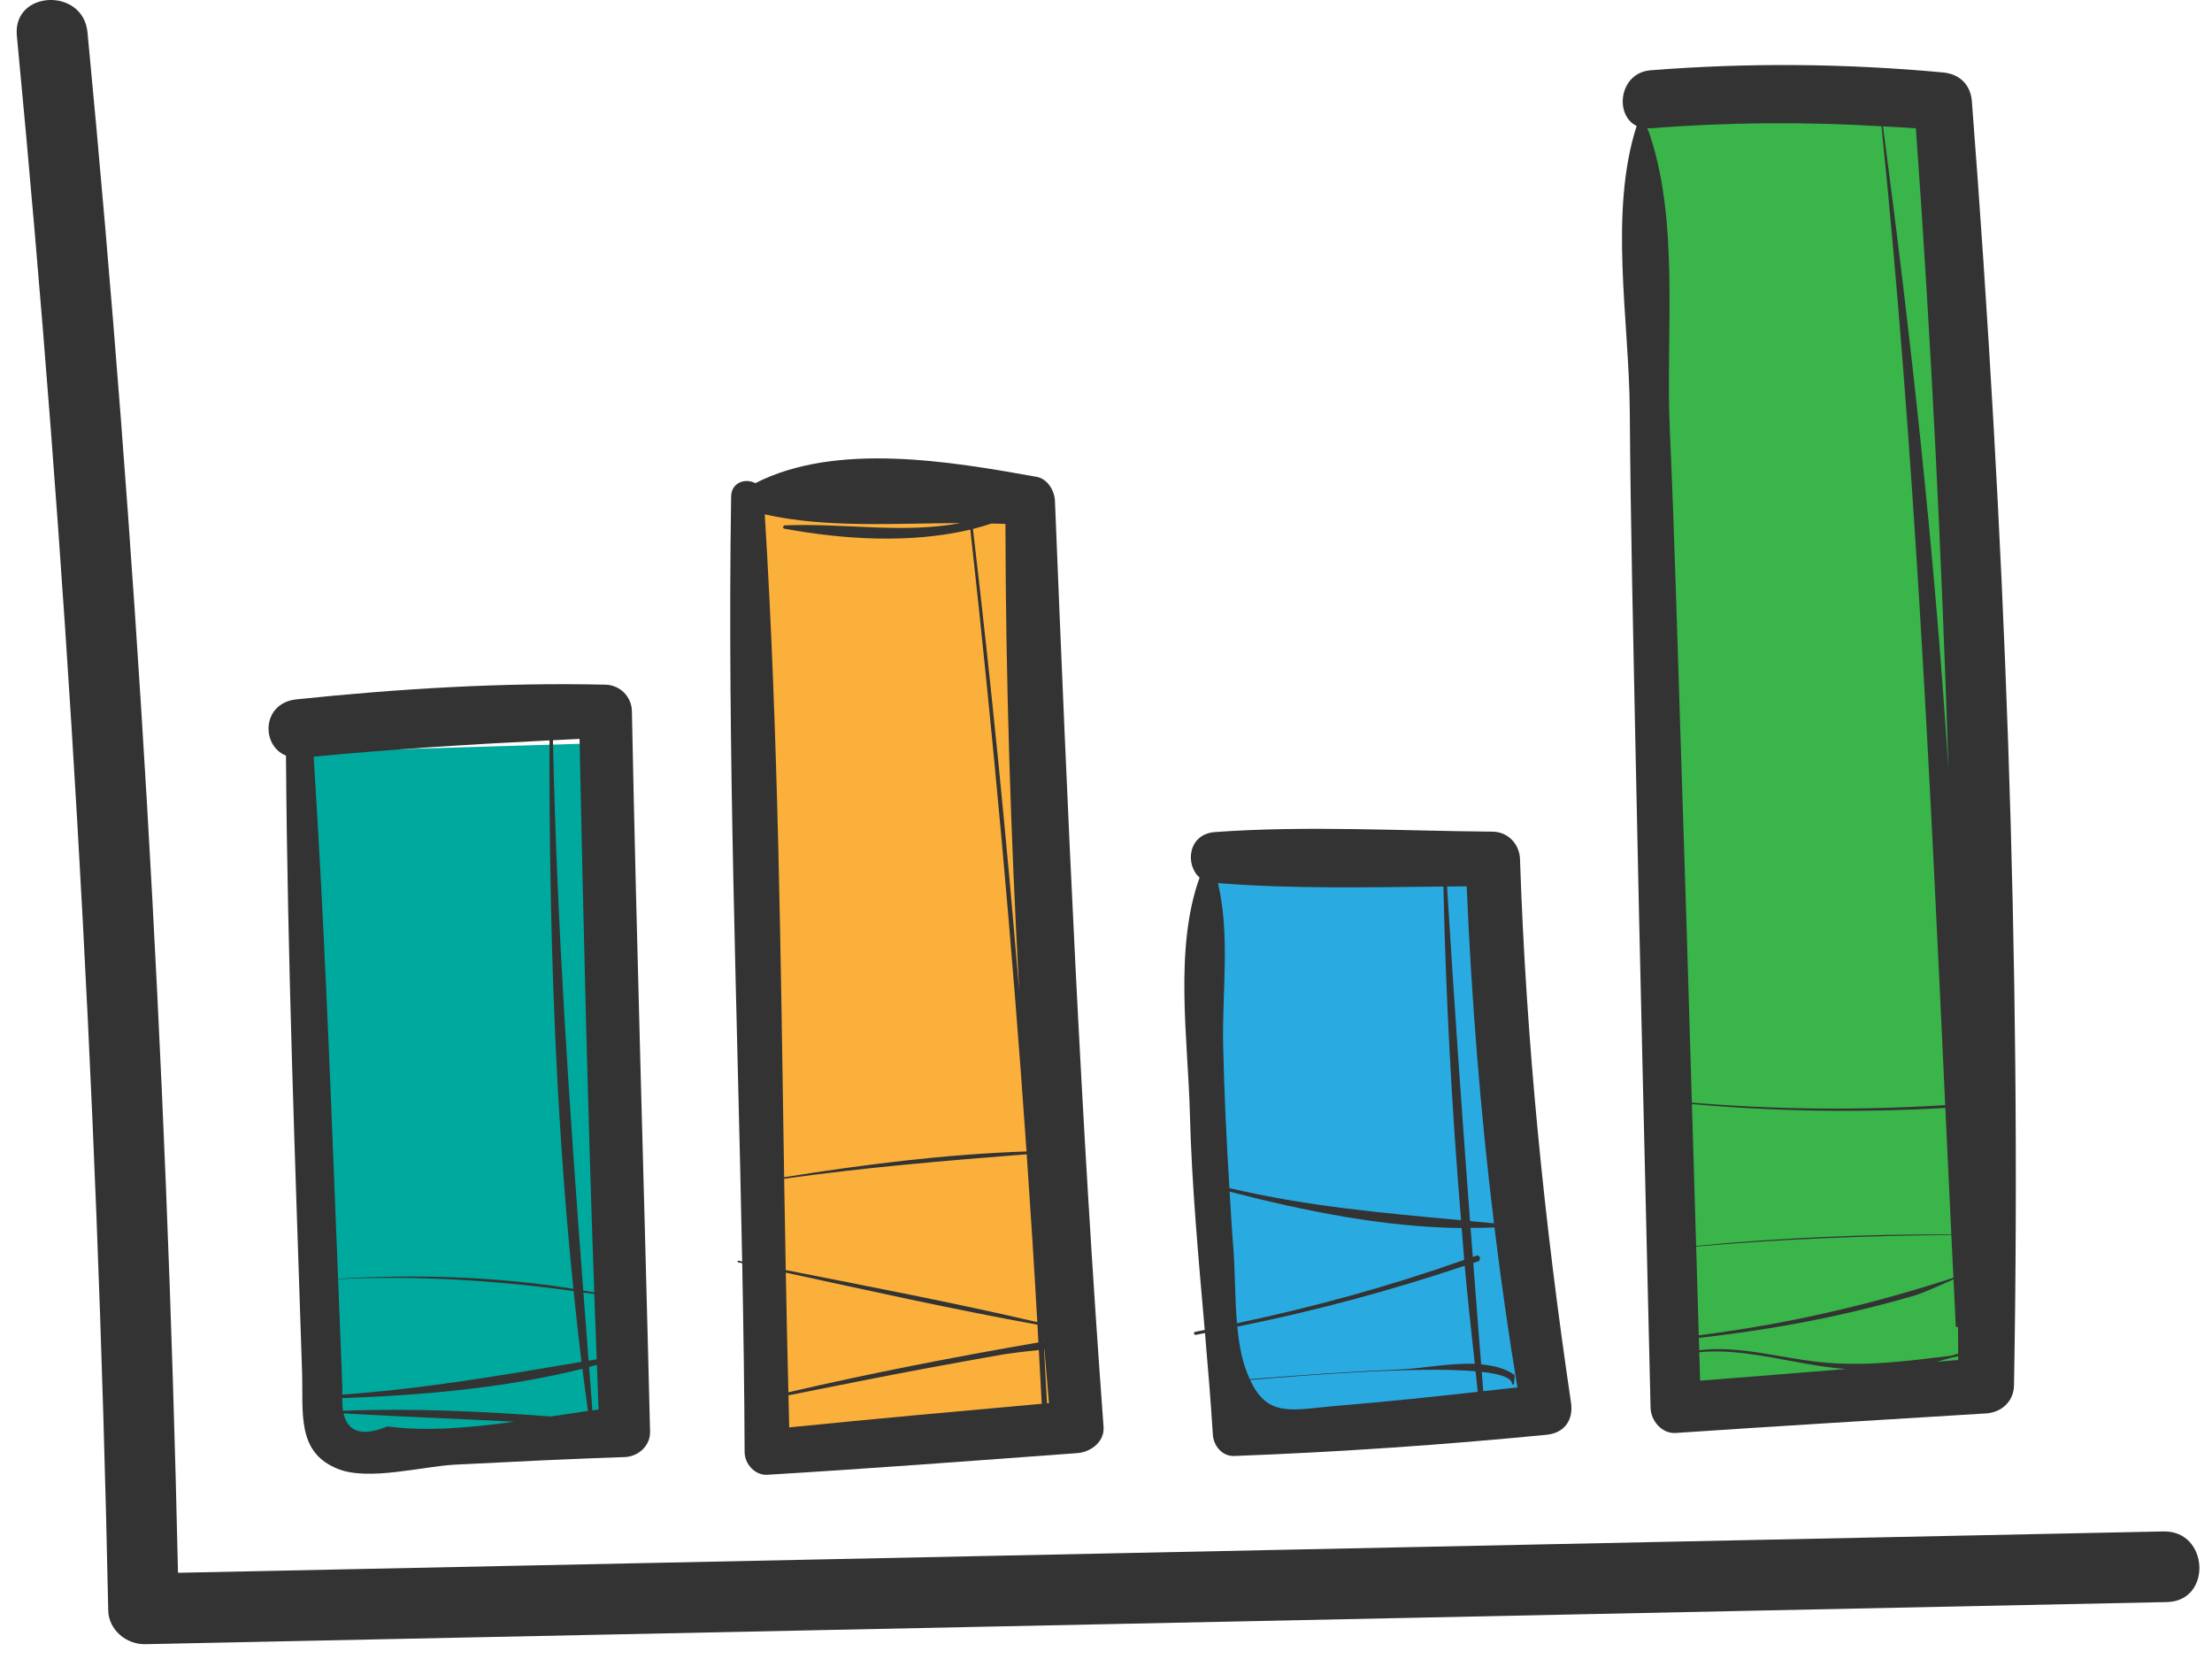 <svg width="76" height="57" viewBox="0 0 76 57" fill="none" xmlns="http://www.w3.org/2000/svg">
<path d="M20.731 25.53L10.307 25.844L11.035 50.025L21.46 49.711L20.731 25.53Z" fill="#00A99D"/>
<path d="M36.134 17.256L25.709 17.57L26.672 49.557L37.097 49.243L36.134 17.256Z" fill="#FBB03B"/>
<path d="M52.147 29.264L41.723 29.578L42.31 49.088L52.735 48.774L52.147 29.264Z" fill="#29ABE2"/>
<path d="M67.026 3.741L56.602 4.055L57.944 48.613L68.368 48.3L67.026 3.741Z" fill="#39B54A"/>
<path d="M4.991 56.491C28.145 56.009 51.297 55.527 74.451 55.044C76.015 55.012 75.897 52.584 74.334 52.617C51.594 53.091 28.856 53.564 6.116 54.038C5.725 36.362 4.69 18.709 3.006 1.11C2.857 -0.442 0.429 -0.334 0.579 1.227C2.301 19.219 3.348 37.266 3.719 55.336C3.734 56.006 4.348 56.505 4.991 56.491Z" fill="#333333"/>
<path d="M9.826 25.962C9.875 33.023 10.149 40.08 10.379 47.137C10.424 48.545 10.177 49.906 11.62 50.473C12.68 50.889 14.526 50.378 15.642 50.322C17.582 50.224 19.522 50.127 21.465 50.062C21.926 50.047 22.346 49.676 22.335 49.192C22.136 40.939 21.875 32.688 21.711 24.434C21.701 23.934 21.302 23.536 20.802 23.524C17.252 23.444 13.72 23.661 10.191 24.028C8.985 24.152 8.965 25.621 9.826 25.962ZM11.696 45.959C11.669 45.289 11.643 44.618 11.617 43.948C14.345 43.816 17.015 43.989 19.708 44.358C19.792 45.17 19.879 45.982 19.978 46.79C17.243 47.252 14.538 47.72 11.76 47.916C11.763 47.852 11.76 47.795 11.765 47.725C11.742 47.137 11.719 46.548 11.696 45.959ZM20.502 46.704C20.409 46.719 20.316 46.735 20.223 46.75C20.164 45.968 20.105 45.188 20.045 44.407C20.169 44.425 20.294 44.442 20.418 44.461C20.446 45.208 20.473 45.956 20.502 46.704ZM11.756 48.036C14.504 47.94 17.33 47.694 20.01 47.029C20.07 47.514 20.136 47.996 20.202 48.479C19.782 48.538 19.354 48.601 18.917 48.667C16.546 48.491 14.16 48.376 11.787 48.472C11.765 48.345 11.755 48.198 11.756 48.036ZM20.566 48.427C20.496 48.437 20.424 48.448 20.354 48.457C20.316 47.96 20.278 47.463 20.24 46.967C20.331 46.944 20.419 46.917 20.509 46.892C20.529 47.405 20.545 47.916 20.566 48.427ZM13.312 49.008C12.457 49.363 11.954 49.214 11.801 48.562C13.755 48.674 15.709 48.744 17.663 48.848C16.159 49.053 14.643 49.192 13.312 49.008ZM20.417 44.405C20.291 44.382 20.166 44.362 20.04 44.341C19.563 38.042 19.132 31.765 18.998 25.433C19.302 25.417 19.607 25.401 19.912 25.386C20.044 31.726 20.193 38.068 20.417 44.405ZM18.879 25.438C18.867 31.692 19.062 38.033 19.7 44.282C17.026 43.856 14.322 43.776 11.616 43.936C11.589 43.237 11.561 42.536 11.533 41.837C11.325 36.554 11.116 31.273 10.776 25.997C13.475 25.738 16.174 25.574 18.879 25.438Z" fill="#333333"/>
<path d="M25.375 43.316C25.339 43.308 25.323 43.364 25.36 43.372C25.407 43.382 25.454 43.392 25.501 43.402C25.542 45.566 25.575 47.73 25.584 49.893C25.585 50.294 25.939 50.696 26.361 50.67C29.915 50.457 33.464 50.187 37.014 49.926C37.473 49.893 37.955 49.54 37.916 49.024C37.131 38.419 36.675 27.828 36.246 17.207C36.232 16.86 35.993 16.452 35.62 16.384C32.664 15.853 28.729 15.177 25.952 16.601C25.622 16.421 25.128 16.564 25.12 17.062C24.985 25.816 25.332 34.581 25.5 43.341C25.458 43.332 25.416 43.324 25.375 43.316ZM35.86 46.092C35.858 46.093 35.857 46.093 35.856 46.093C35.854 46.048 35.851 46.003 35.848 45.958C35.852 46.003 35.856 46.047 35.86 46.092ZM35.678 46.123C32.801 46.621 29.932 47.176 27.088 47.836C27.053 46.466 27.024 45.096 26.999 43.725C29.875 44.349 32.752 44.988 35.645 45.514C35.656 45.718 35.667 45.92 35.678 46.123ZM27.09 47.94C28.686 47.624 30.279 47.3 31.878 47.003C32.743 46.842 33.609 46.687 34.475 46.534C34.581 46.515 35.126 46.443 35.692 46.384C35.726 47 35.76 47.615 35.792 48.231C32.899 48.49 30.006 48.751 27.116 49.042C27.106 48.675 27.1 48.307 27.09 47.94ZM35.974 48.214C35.942 47.598 35.906 46.982 35.872 46.366C35.876 46.365 35.88 46.365 35.884 46.365C35.936 46.979 35.986 47.594 36.04 48.208C36.018 48.21 35.996 48.212 35.974 48.214ZM35.019 34.073C34.582 28.765 34.053 23.465 33.428 18.174C33.644 18.121 33.853 18.056 34.062 17.988C34.223 17.992 34.386 17.994 34.545 18.002C34.554 23.352 34.728 28.716 35.019 34.073ZM33.001 17.972C30.994 18.344 29.039 17.966 26.963 18.051C26.901 18.054 26.881 18.153 26.948 18.165C28.975 18.536 31.284 18.684 33.339 18.195C34.128 25.305 34.776 32.427 35.27 39.561C32.483 39.657 29.698 40.007 26.942 40.447C26.822 32.851 26.743 25.247 26.276 17.672C28.373 18.149 30.729 17.978 33.001 17.972ZM26.942 40.499C29.713 40.112 32.483 39.877 35.276 39.659C35.409 41.58 35.531 43.502 35.64 45.426C32.776 44.76 29.883 44.206 26.997 43.637C26.977 42.591 26.959 41.545 26.942 40.499Z" fill="#333333"/>
<path d="M40.881 38.234C40.946 40.733 41.176 43.211 41.392 45.692C41.281 45.713 41.171 45.74 41.06 45.76C40.993 45.773 41.022 45.875 41.089 45.863C41.193 45.844 41.296 45.82 41.401 45.801C41.501 46.962 41.598 48.123 41.671 49.288C41.695 49.674 41.989 50.041 42.407 50.025C45.992 49.889 49.567 49.645 53.137 49.296C53.75 49.236 54.065 48.79 53.977 48.193C53.058 41.987 52.434 35.782 52.224 29.511C52.207 29.002 51.808 28.578 51.286 28.574C48.119 28.549 44.905 28.36 41.745 28.588C40.81 28.655 40.713 29.717 41.216 30.151C40.335 32.591 40.816 35.726 40.881 38.234ZM42.376 42.9C42.323 42.248 42.289 41.596 42.248 40.943C44.804 41.604 47.551 42.165 50.22 42.194C50.251 42.558 50.275 42.923 50.308 43.286C47.752 44.19 45.149 44.907 42.499 45.464C42.425 44.594 42.438 43.676 42.376 42.9ZM50.324 43.488C50.426 44.615 50.548 45.736 50.671 46.858C49.801 46.826 48.831 47.021 48.117 47.051C46.389 47.125 44.664 47.247 42.94 47.386C42.884 47.26 42.829 47.126 42.777 46.97C42.636 46.55 42.559 46.075 42.512 45.581C45.16 45.048 47.759 44.35 50.324 43.488ZM42.953 47.413C44.97 47.239 48.739 46.945 50.697 47.114C50.723 47.349 50.745 47.585 50.772 47.82C49.18 47.998 47.587 48.164 45.99 48.296C44.441 48.422 43.566 48.75 42.953 47.413ZM52.135 47.668C51.744 47.714 51.353 47.754 50.962 47.798C50.944 47.577 50.928 47.356 50.911 47.135C51.535 47.205 51.932 47.332 51.952 47.541C51.955 47.585 52.015 47.585 52.019 47.541C52.027 47.453 52.035 47.364 52.043 47.276C52.045 47.255 52.031 47.237 52.015 47.226C51.703 47.01 51.311 46.916 50.89 46.878C50.795 45.716 50.709 44.554 50.619 43.393C50.673 43.375 50.727 43.359 50.78 43.341C50.904 43.298 50.849 43.1 50.726 43.145C50.685 43.16 50.644 43.172 50.603 43.187C50.577 42.854 50.551 42.521 50.525 42.188C50.8 42.187 51.075 42.186 51.347 42.173C51.572 44.009 51.831 45.842 52.135 47.668ZM51.33 42.031C51.055 42.004 50.782 41.979 50.508 41.953C50.22 38.125 49.953 34.295 49.718 30.459C49.943 30.457 50.168 30.454 50.392 30.453C50.557 34.325 50.863 38.187 51.33 42.031ZM49.593 30.46C49.675 34.278 49.883 38.107 50.199 41.924C47.517 41.677 44.888 41.445 42.241 40.821C42.139 39.181 42.059 37.54 42.025 35.899C41.988 34.092 42.269 32.112 41.846 30.341C44.41 30.547 47.01 30.485 49.593 30.46Z" fill="#333333"/>
<path d="M55.996 14.116C56.023 17.99 56.115 21.864 56.193 25.738C56.345 33.282 56.537 40.825 56.71 48.369C56.72 48.813 57.099 49.267 57.575 49.234C61.129 48.993 64.685 48.782 68.241 48.562C68.764 48.53 69.188 48.149 69.197 47.605C69.461 32.895 68.879 18.149 67.75 3.483C67.706 2.909 67.328 2.542 66.756 2.489C63.4 2.179 60.069 2.149 56.709 2.415C55.625 2.501 55.462 3.963 56.232 4.327C55.273 7.305 55.975 11.004 55.996 14.116ZM58.131 37.934C61.032 38.19 63.929 38.234 66.838 38.066C66.905 39.513 66.975 40.963 67.044 42.414C64.115 42.399 61.194 42.528 58.276 42.805C58.228 41.182 58.179 39.558 58.131 37.934ZM58.276 42.828C61.19 42.571 64.127 42.453 67.045 42.434C67.068 42.923 67.092 43.411 67.115 43.901C64.263 44.835 61.356 45.502 58.366 45.878C58.337 44.861 58.306 43.844 58.276 42.828ZM58.37 45.967C59.975 45.784 61.567 45.537 63.146 45.186C64.021 44.99 64.892 44.772 65.754 44.52C66.132 44.408 66.637 44.163 67.119 43.956C67.145 44.492 67.17 45.026 67.197 45.561C67.199 45.611 67.249 45.609 67.274 45.58C67.275 45.888 67.279 46.196 67.279 46.504C67.191 46.54 67.089 46.574 66.954 46.59C65.431 46.773 64.097 46.954 62.569 46.803C61.227 46.671 59.747 46.218 58.383 46.391C58.378 46.25 58.374 46.108 58.37 45.967ZM58.384 46.459C59.975 46.297 61.786 46.914 63.318 47.026C63.358 47.029 63.399 47.031 63.44 47.034C61.764 47.17 60.088 47.309 58.412 47.437C58.403 47.111 58.393 46.785 58.384 46.459ZM66.551 46.785C66.799 46.712 67.049 46.643 67.279 46.597C67.279 46.641 67.28 46.683 67.28 46.727C67.037 46.746 66.794 46.765 66.551 46.785ZM66.945 26.436C66.472 19.015 65.659 11.601 64.695 4.342C65.072 4.364 65.449 4.379 65.826 4.409C66.356 11.749 66.714 19.089 66.945 26.436ZM56.71 4.409C59.363 4.195 62.001 4.183 64.645 4.338C65.789 15.566 66.31 26.739 66.834 37.969C63.927 38.154 61.032 38.125 58.13 37.886C58.01 33.836 57.887 29.787 57.753 25.739C57.631 22.069 57.536 18.397 57.37 14.729C57.224 11.494 57.732 7.465 56.604 4.407C56.639 4.407 56.672 4.411 56.71 4.409Z" fill="#333333"/>
</svg>
